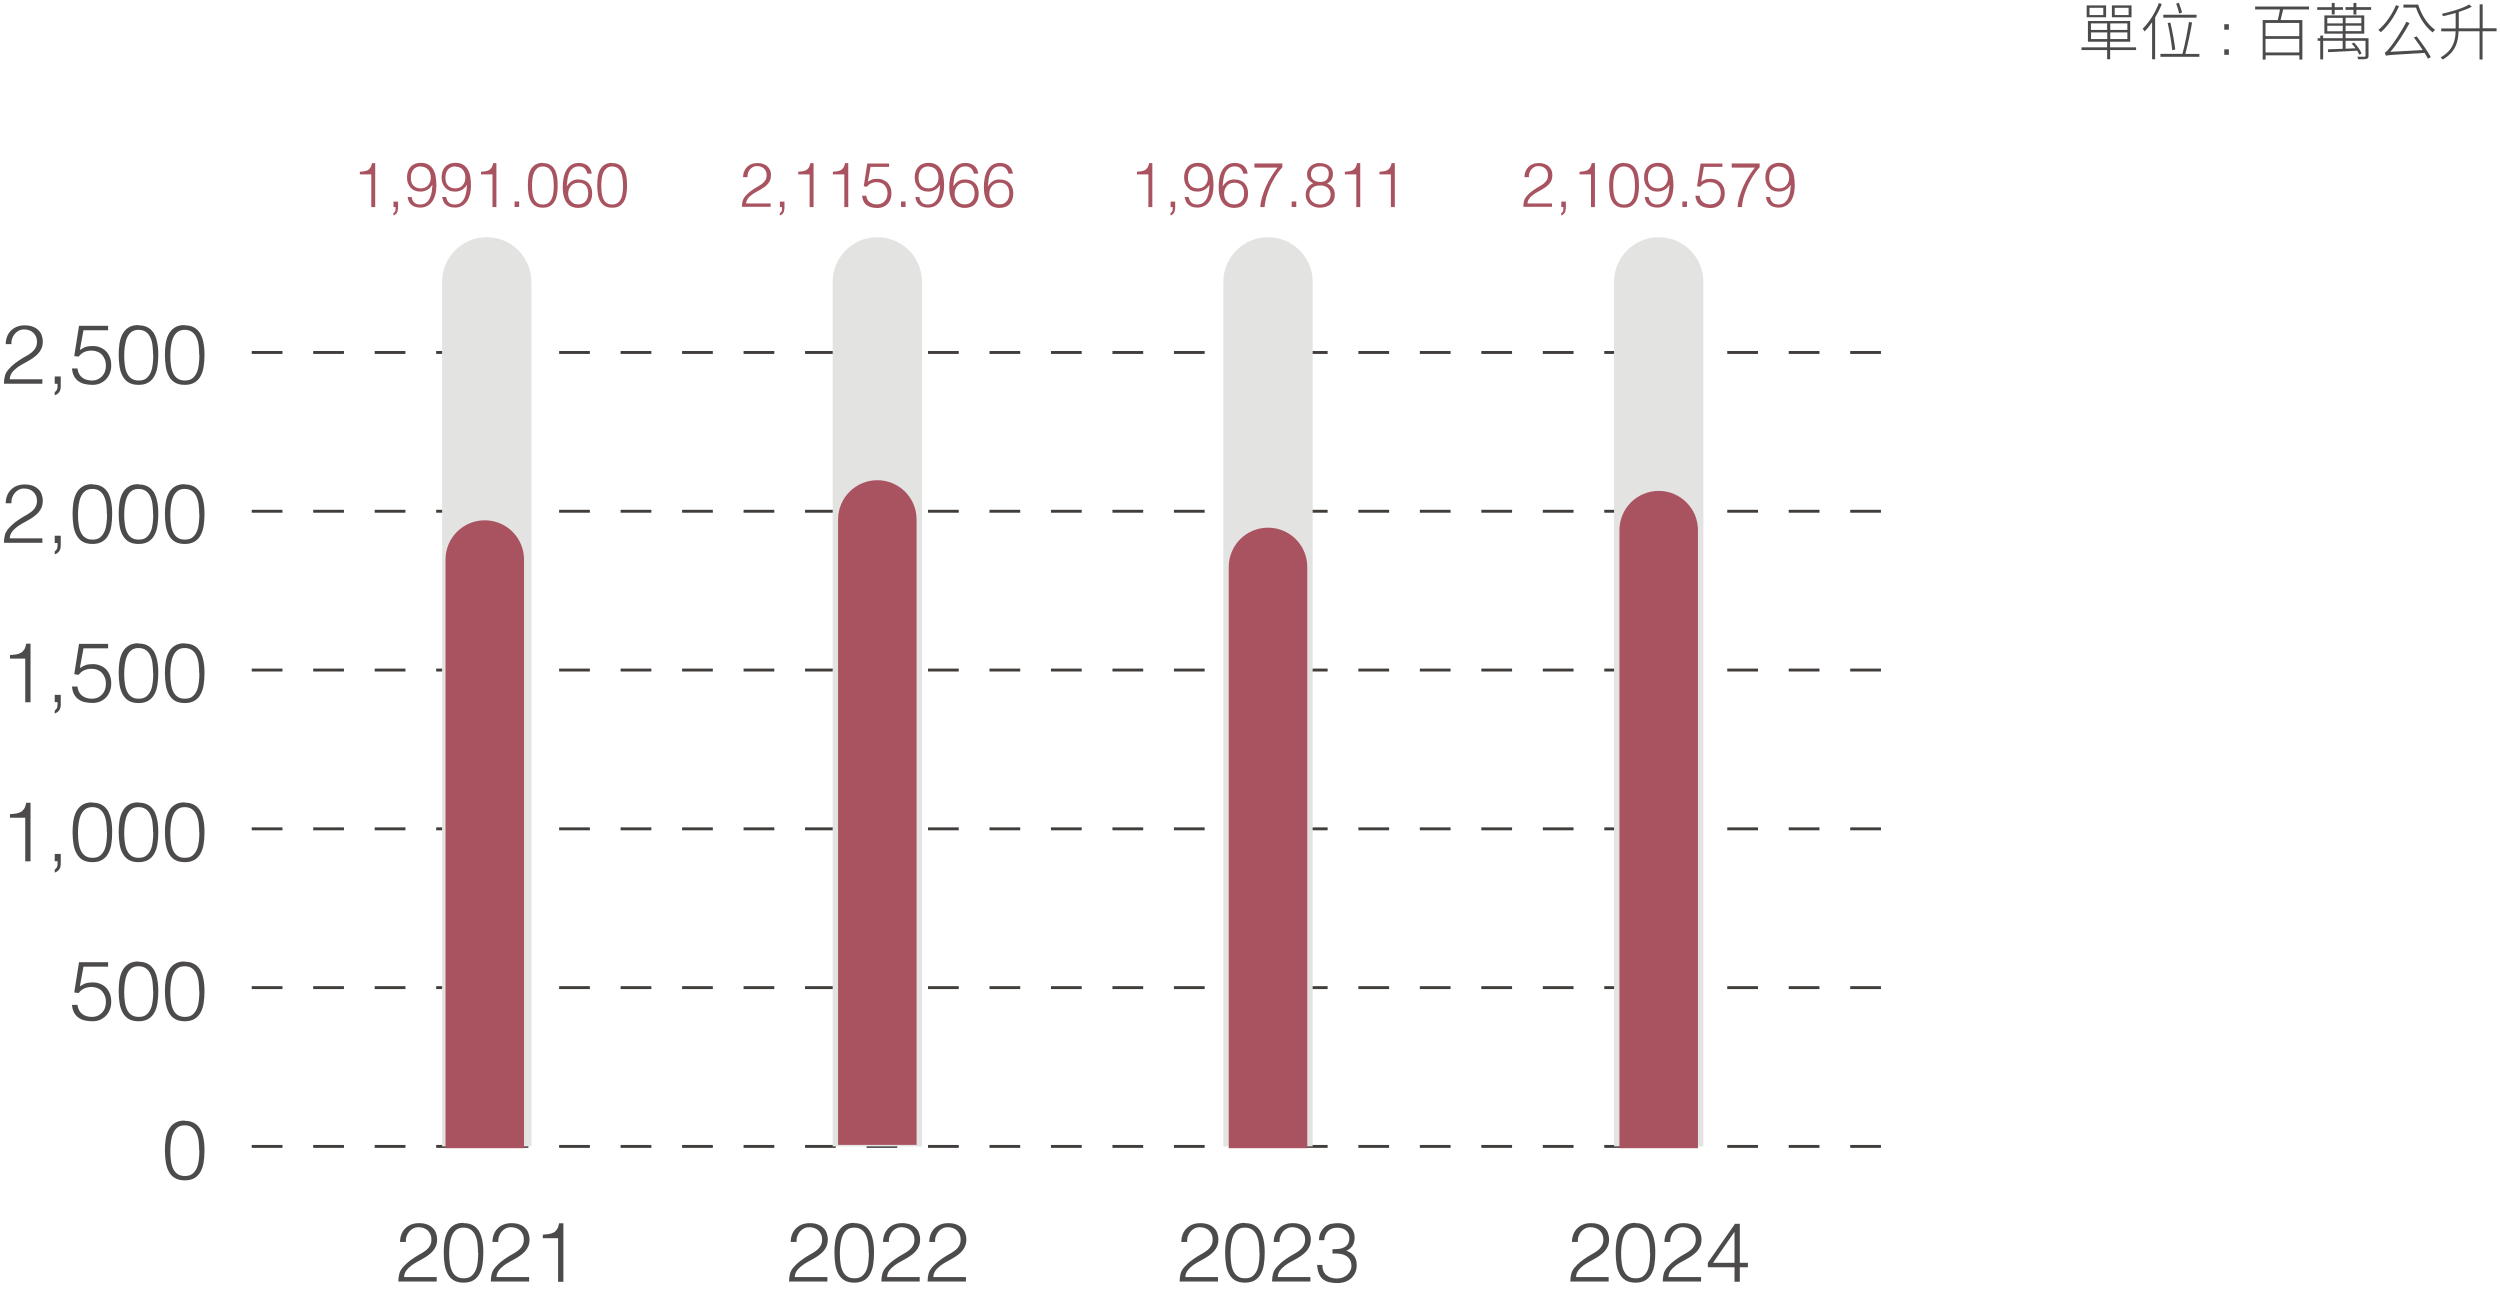 <?xml version="1.0" encoding="UTF-8"?>
<svg id="_圖層_1" data-name="圖層_1" xmlns="http://www.w3.org/2000/svg" version="1.1" viewBox="0 0 240.73 126.26">
  <!-- Generator: Adobe Illustrator 29.5.0, SVG Export Plug-In . SVG Version: 2.1.0 Build 137)  -->
  <defs>
    <style>
      .st0 {
        fill: #e3e3e2;
      }

      .st1 {
        fill: #a95361;
      }

      .st2 {
        fill: none;
        stroke: #403d3b;
        stroke-dasharray: 2.96 2.96;
        stroke-width: .28px;
      }

      .st3 {
        fill: #4c4a4a;
      }
    </style>
  </defs>
  <g>
    <path class="st1" d="M35.74,16.79h-1.09v-.25c.16-.01.3-.03.43-.05.13-.02.24-.06.34-.11.1-.06.18-.14.25-.24.07-.11.11-.25.15-.43h.31v4.23h-.38v-3.14Z"/>
    <path class="st1" d="M38.31,20.11c0,.18-.04.32-.12.42-.08.11-.19.18-.31.22v-.22s.09-.08.14-.13c.04-.05.07-.14.07-.26v-.2h-.2v-.53h.44v.71Z"/>
    <path class="st1" d="M39.64,19c.04.23.13.4.27.52.13.12.32.17.55.17.25,0,.45-.06.6-.19.15-.12.27-.28.35-.47s.14-.39.17-.61c.03-.22.05-.42.06-.62h-.01c-.13.21-.29.37-.48.48s-.41.17-.66.17c-.2,0-.38-.03-.54-.1-.16-.06-.3-.16-.41-.28-.11-.12-.2-.27-.26-.43s-.09-.35-.09-.56.03-.38.08-.55c.06-.17.14-.32.25-.45.11-.12.25-.22.42-.29s.37-.11.6-.11c.28,0,.52.06.71.17s.34.26.46.46c.11.19.2.42.24.68s.07.54.07.83c0,.36-.04.67-.11.94-.08.27-.18.5-.32.68-.14.18-.3.32-.49.41s-.39.14-.62.14c-.16,0-.32-.02-.46-.06s-.27-.1-.38-.19-.2-.19-.26-.32c-.07-.13-.11-.28-.13-.45h.39ZM40.54,16.02c-.32,0-.57.11-.73.3-.16.19-.25.46-.25.79s.08.58.25.76c.17.18.41.27.72.27.15,0,.28-.03.4-.08.12-.05.22-.13.3-.23.08-.1.14-.21.19-.33.04-.13.06-.26.06-.4,0-.31-.08-.57-.25-.76s-.4-.29-.7-.3Z"/>
    <path class="st1" d="M42.97,19c.04.23.13.4.27.52.13.12.32.17.55.17.25,0,.45-.06.6-.19.15-.12.27-.28.35-.47s.14-.39.17-.61c.03-.22.05-.42.06-.62h-.01c-.13.21-.29.37-.48.48s-.41.17-.66.17c-.2,0-.38-.03-.54-.1-.16-.06-.3-.16-.41-.28-.11-.12-.2-.27-.26-.43s-.09-.35-.09-.56.03-.38.08-.55c.06-.17.14-.32.25-.45.11-.12.25-.22.42-.29s.37-.11.6-.11c.28,0,.52.06.71.17s.34.26.46.46c.11.19.2.42.24.68s.07.54.07.83c0,.36-.04.67-.11.94-.08.27-.18.5-.32.68-.14.18-.3.32-.49.41s-.39.14-.62.14c-.16,0-.32-.02-.46-.06s-.27-.1-.38-.19-.2-.19-.26-.32c-.07-.13-.11-.28-.13-.45h.39ZM43.87,16.02c-.32,0-.57.11-.73.3-.16.19-.25.46-.25.79s.08.58.25.76c.17.18.41.27.72.27.15,0,.28-.03.4-.08.12-.05.22-.13.3-.23.08-.1.14-.21.19-.33.04-.13.06-.26.06-.4,0-.31-.08-.57-.25-.76s-.4-.29-.7-.3Z"/>
    <path class="st1" d="M47.41,16.79h-1.09v-.25c.16-.01.3-.03.43-.05.13-.02.24-.06.34-.11.1-.06.18-.14.25-.24.07-.11.11-.25.15-.43h.31v4.23h-.38v-3.14Z"/>
    <path class="st1" d="M49.55,19.93v-.53h.44v.53h-.44Z"/>
    <path class="st1" d="M52.27,15.7c.21,0,.39.03.54.09.15.06.28.15.39.25.11.11.19.23.26.38.07.14.12.3.15.46.04.16.06.33.07.5.01.17.02.34.02.5,0,.28-.02.55-.06.8s-.11.48-.22.68-.25.35-.44.47c-.18.12-.42.17-.71.17s-.53-.06-.72-.17c-.19-.12-.33-.27-.44-.47-.11-.2-.18-.43-.22-.69s-.06-.54-.06-.83c0-.27.02-.53.05-.79s.1-.48.21-.69c.1-.2.25-.37.44-.49.19-.12.43-.19.74-.19ZM53.32,17.85c0-.23-.01-.45-.04-.67-.03-.22-.08-.41-.15-.58-.08-.17-.18-.31-.32-.41-.14-.1-.32-.16-.54-.16-.21,0-.38.05-.52.16-.13.11-.24.25-.32.42-.08.18-.13.38-.16.6-.03.22-.04.45-.04.68,0,.27.02.52.05.74.03.22.09.41.17.57s.19.28.32.36c.13.09.3.13.51.13.23,0,.41-.06.55-.17.14-.11.24-.26.32-.43.07-.18.12-.38.14-.59.02-.22.04-.44.04-.65Z"/>
    <path class="st1" d="M56.56,16.74c-.04-.21-.13-.39-.26-.52-.13-.13-.31-.2-.54-.2-.26,0-.46.06-.61.19-.15.12-.27.28-.35.47-.08.19-.13.4-.16.62-.03.22-.05.44-.07.64.06-.08.12-.16.19-.24s.14-.15.23-.21.18-.11.29-.15c.11-.04.25-.06.4-.06.43,0,.76.12.99.36s.35.57.35,1-.12.76-.35,1.01-.57.37-1,.37c-.21,0-.41-.04-.59-.11-.18-.07-.34-.19-.47-.35-.13-.16-.24-.37-.31-.63-.08-.26-.11-.57-.11-.95,0-.25.02-.51.07-.78.04-.27.12-.52.24-.74.11-.22.27-.41.47-.55.2-.14.45-.22.77-.22.34,0,.62.09.84.26s.36.43.4.77h-.4ZM55.67,17.6c-.15,0-.28.03-.4.08-.12.06-.22.13-.3.23-.08.1-.15.21-.19.33-.04.13-.07.26-.07.4,0,.12.02.24.05.36.03.12.09.23.17.33.08.1.18.18.3.25s.27.1.44.1.33-.03.45-.09c.12-.06.22-.14.3-.25.08-.1.13-.21.17-.34.03-.12.05-.25.05-.38,0-.33-.08-.58-.24-.76-.16-.18-.4-.27-.73-.27Z"/>
    <path class="st1" d="M58.95,15.7c.21,0,.39.03.54.09.15.06.28.15.39.25.11.11.19.23.26.38.07.14.12.3.15.46.04.16.06.33.07.5.01.17.02.34.02.5,0,.28-.02.55-.06.8s-.11.48-.22.68-.25.35-.44.47c-.18.12-.42.17-.71.17s-.53-.06-.72-.17c-.19-.12-.33-.27-.44-.47-.11-.2-.18-.43-.22-.69s-.06-.54-.06-.83c0-.27.02-.53.05-.79s.1-.48.21-.69c.1-.2.25-.37.44-.49.19-.12.43-.19.74-.19ZM59.99,17.85c0-.23-.01-.45-.04-.67-.03-.22-.08-.41-.15-.58-.08-.17-.18-.31-.32-.41-.14-.1-.32-.16-.54-.16-.21,0-.38.05-.52.16-.13.11-.24.25-.32.42-.08.18-.13.38-.16.6-.03.22-.04.45-.04.68,0,.27.02.52.05.74.03.22.09.41.17.57s.19.28.32.36c.13.09.3.13.51.13.23,0,.41-.06.55-.17.14-.11.24-.26.32-.43.07-.18.12-.38.14-.59.02-.22.04-.44.04-.65Z"/>
  </g>
  <g>
    <path class="st1" d="M71.55,17.09c0-.21.03-.4.1-.57s.16-.31.28-.44c.12-.12.26-.22.44-.28.17-.07.36-.1.57-.1s.4.03.56.09c.16.06.3.14.41.25.11.1.19.23.25.37.06.14.08.29.08.46,0,.19-.03.35-.09.5s-.14.27-.25.38c-.1.11-.22.21-.35.3s-.26.17-.4.25c-.14.08-.27.15-.4.22s-.25.15-.35.23c-.07.05-.13.11-.2.16s-.12.12-.17.19c-.05.07-.09.14-.13.22-.03.08-.05.17-.05.27h2.36v.32h-2.77c0-.21.03-.39.07-.55s.13-.32.26-.48c.15-.17.3-.31.46-.43.16-.12.31-.23.46-.32s.3-.18.43-.26c.14-.08.26-.16.36-.26s.19-.2.25-.31c.06-.12.09-.26.09-.43,0-.13-.02-.26-.07-.37-.05-.11-.11-.2-.2-.28s-.18-.13-.29-.17c-.11-.04-.23-.06-.37-.06-.14,0-.27.03-.38.09-.11.06-.21.14-.29.23s-.15.21-.19.34c-.04.13-.06.26-.05.41h-.41Z"/>
    <path class="st1" d="M75.52,20.11c0,.18-.04.32-.12.42-.08.11-.19.18-.31.22v-.22s.09-.08.14-.13c.04-.05.07-.14.07-.26v-.2h-.2v-.53h.44v.71Z"/>
    <path class="st1" d="M77.95,16.79h-1.09v-.25c.16-.01.3-.03.43-.05.13-.02.24-.06.34-.11.1-.06.18-.14.25-.24.07-.11.11-.25.15-.43h.31v4.23h-.38v-3.14Z"/>
    <path class="st1" d="M81.29,16.79h-1.09v-.25c.16-.01.3-.03.43-.05.13-.02.24-.06.34-.11.1-.06.18-.14.25-.24.07-.11.11-.25.15-.43h.31v4.23h-.38v-3.14Z"/>
    <path class="st1" d="M83.41,18.83c.04.29.15.5.34.64s.42.21.7.21c.16,0,.3-.03.42-.08s.23-.13.32-.23c.09-.1.16-.21.2-.34.05-.13.07-.27.07-.42s-.02-.3-.07-.43c-.05-.13-.12-.25-.21-.34-.09-.1-.2-.17-.33-.22-.13-.05-.28-.08-.44-.08-.19,0-.36.04-.52.11s-.29.18-.4.33l-.32-.04.34-2.19h2.1v.32h-1.78l-.26,1.42c.08-.05.16-.1.23-.13.07-.04.14-.06.21-.09.07-.02.15-.04.23-.04s.17-.01.26-.01c.19,0,.37.03.53.1.16.06.31.16.43.28.12.12.21.27.28.44s.1.37.1.59-.04.42-.11.6c-.07.17-.17.32-.3.44-.12.12-.27.21-.43.27-.16.06-.33.09-.5.09-.2,0-.39-.02-.56-.06-.17-.04-.33-.11-.46-.2-.13-.09-.24-.21-.32-.37s-.13-.34-.15-.55h.38Z"/>
    <path class="st1" d="M86.76,19.93v-.53h.44v.53h-.44Z"/>
    <path class="st1" d="M88.53,19c.04.23.13.4.27.52.13.12.32.17.55.17.25,0,.45-.06.6-.19.15-.12.27-.28.35-.47s.14-.39.17-.61c.03-.22.05-.42.06-.62h-.01c-.13.21-.29.37-.48.48s-.41.17-.66.17c-.2,0-.38-.03-.54-.1-.16-.06-.3-.16-.41-.28-.11-.12-.2-.27-.26-.43s-.09-.35-.09-.56.03-.38.08-.55c.06-.17.14-.32.25-.45.11-.12.25-.22.42-.29s.37-.11.6-.11c.28,0,.52.06.71.17s.34.26.46.46c.11.19.2.42.24.68s.07.54.07.83c0,.36-.04.67-.11.94-.08.27-.18.5-.32.68-.14.18-.3.32-.49.41s-.39.14-.62.14c-.16,0-.32-.02-.46-.06s-.27-.1-.38-.19-.2-.19-.26-.32c-.07-.13-.11-.28-.13-.45h.39ZM89.43,16.02c-.32,0-.57.11-.73.3-.16.19-.25.46-.25.79s.08.58.25.76c.17.18.41.27.72.27.15,0,.28-.03.4-.08.12-.05.22-.13.3-.23.08-.1.14-.21.19-.33.04-.13.06-.26.06-.4,0-.31-.08-.57-.25-.76s-.4-.29-.7-.3Z"/>
    <path class="st1" d="M93.78,16.74c-.04-.21-.13-.39-.26-.52-.13-.13-.31-.2-.54-.2-.26,0-.46.06-.61.19-.15.12-.27.28-.35.47-.08.19-.13.4-.16.62-.03.22-.05.44-.07.64.06-.08.12-.16.19-.24s.14-.15.23-.21.18-.11.29-.15c.11-.04.25-.06.4-.06.43,0,.76.12.99.36s.35.57.35,1-.12.76-.35,1.01-.57.37-1,.37c-.21,0-.41-.04-.59-.11-.18-.07-.34-.19-.47-.35-.13-.16-.24-.37-.31-.63-.08-.26-.11-.57-.11-.95,0-.25.02-.51.07-.78.04-.27.12-.52.24-.74.11-.22.27-.41.47-.55.2-.14.45-.22.77-.22.34,0,.62.09.84.26s.36.43.4.77h-.4ZM92.88,17.6c-.15,0-.28.03-.4.08-.12.06-.22.13-.3.23-.08.1-.15.21-.19.33-.04.13-.07.26-.07.4,0,.12.02.24.05.36.03.12.09.23.17.33.08.1.18.18.3.25s.27.1.44.1.33-.03.45-.09c.12-.06.22-.14.3-.25.08-.1.13-.21.17-.34.03-.12.05-.25.05-.38,0-.33-.08-.58-.24-.76-.16-.18-.4-.27-.73-.27Z"/>
    <path class="st1" d="M97.11,16.74c-.04-.21-.13-.39-.26-.52-.13-.13-.31-.2-.54-.2-.26,0-.46.06-.61.19-.15.12-.27.28-.35.47-.08.19-.13.4-.16.62-.03.22-.05.44-.07.64.06-.08.12-.16.19-.24s.14-.15.23-.21.18-.11.29-.15c.11-.04.25-.06.4-.06.43,0,.76.12.99.36s.35.57.35,1-.12.76-.35,1.01-.57.37-1,.37c-.21,0-.41-.04-.59-.11-.18-.07-.34-.19-.47-.35-.13-.16-.24-.37-.31-.63-.08-.26-.11-.57-.11-.95,0-.25.02-.51.07-.78.04-.27.12-.52.24-.74.11-.22.27-.41.47-.55.2-.14.45-.22.77-.22.34,0,.62.09.84.26s.36.43.4.77h-.4ZM96.22,17.6c-.15,0-.28.03-.4.08-.12.06-.22.13-.3.23-.08.1-.15.21-.19.33-.04.13-.07.26-.07.4,0,.12.02.24.05.36.03.12.09.23.17.33.08.1.18.18.3.25s.27.1.44.1.33-.03.45-.09c.12-.06.22-.14.3-.25.08-.1.13-.21.17-.34.03-.12.05-.25.05-.38,0-.33-.08-.58-.24-.76-.16-.18-.4-.27-.73-.27Z"/>
  </g>
  <g>
    <path class="st1" d="M110.57,16.79h-1.09v-.25c.16-.01.3-.03.43-.05.13-.02.24-.06.34-.11.1-.06.18-.14.25-.24.07-.11.11-.25.15-.43h.31v4.23h-.38v-3.14Z"/>
    <path class="st1" d="M113.14,20.11c0,.18-.04.32-.12.42-.08.11-.19.18-.31.22v-.22s.09-.08.14-.13c.04-.05.07-.14.07-.26v-.2h-.2v-.53h.44v.71Z"/>
    <path class="st1" d="M114.47,19c.04.23.13.4.27.52.13.12.32.17.55.17.25,0,.45-.06.6-.19.15-.12.27-.28.35-.47s.14-.39.17-.61c.03-.22.05-.42.06-.62h-.01c-.13.21-.29.37-.48.48s-.41.17-.66.17c-.2,0-.38-.03-.54-.1-.16-.06-.3-.16-.41-.28-.11-.12-.2-.27-.26-.43s-.09-.35-.09-.56.03-.38.08-.55c.06-.17.14-.32.25-.45.11-.12.25-.22.42-.29s.37-.11.6-.11c.28,0,.52.06.71.17s.34.26.46.46c.11.19.2.42.24.68s.07.54.07.83c0,.36-.04.67-.11.94-.08.27-.18.5-.32.68-.14.18-.3.32-.49.41s-.39.14-.62.14c-.16,0-.32-.02-.46-.06s-.27-.1-.38-.19-.2-.19-.26-.32c-.07-.13-.11-.28-.13-.45h.39ZM115.37,16.02c-.32,0-.57.11-.73.3-.16.19-.25.46-.25.79s.08.58.25.76c.17.18.41.27.72.27.15,0,.28-.03.4-.08.12-.05.22-.13.3-.23.08-.1.14-.21.19-.33.04-.13.06-.26.06-.4,0-.31-.08-.57-.25-.76s-.4-.29-.7-.3Z"/>
    <path class="st1" d="M119.72,16.74c-.04-.21-.13-.39-.26-.52-.13-.13-.31-.2-.54-.2-.26,0-.46.06-.61.19-.15.12-.27.28-.35.47-.08.19-.13.4-.16.62-.03.22-.05.44-.07.64.06-.08.12-.16.19-.24s.14-.15.23-.21.18-.11.29-.15c.11-.04.25-.06.4-.06.43,0,.76.12.99.36s.35.57.35,1-.12.76-.35,1.01-.57.37-1,.37c-.21,0-.41-.04-.59-.11-.18-.07-.34-.19-.47-.35-.13-.16-.24-.37-.31-.63-.08-.26-.11-.57-.11-.95,0-.25.02-.51.07-.78.04-.27.12-.52.24-.74.11-.22.27-.41.47-.55.2-.14.45-.22.77-.22.34,0,.62.09.84.26s.36.43.4.77h-.4ZM118.83,17.6c-.15,0-.28.03-.4.08-.12.06-.22.13-.3.23-.08.1-.15.21-.19.33-.04.13-.07.26-.07.4,0,.12.02.24.05.36.03.12.09.23.17.33.08.1.18.18.3.25s.27.1.44.1.33-.03.45-.09c.12-.06.22-.14.3-.25.08-.1.13-.21.17-.34.03-.12.05-.25.05-.38,0-.33-.08-.58-.24-.76-.16-.18-.4-.27-.73-.27Z"/>
    <path class="st1" d="M120.79,15.74h2.69v.36c-.3.34-.56.7-.77,1.06s-.39.71-.52,1.06-.24.66-.3.96c-.07.29-.1.55-.12.76h-.42c.02-.3.08-.63.18-.97.1-.34.23-.68.38-1.02.15-.34.32-.66.52-.97.19-.31.39-.6.59-.84h-2.23v-.38Z"/>
    <path class="st1" d="M124.38,19.93v-.53h.44v.53h-.44Z"/>
    <path class="st1" d="M126.44,17.65c-.1-.06-.19-.12-.27-.18-.07-.06-.13-.12-.18-.19-.05-.07-.08-.14-.1-.23s-.03-.19-.03-.32c0-.14.03-.28.1-.41.06-.13.15-.24.26-.33s.23-.17.38-.22c.15-.05.3-.08.47-.07.16,0,.32.02.47.06.15.04.29.1.41.19s.22.19.29.32c.07.13.11.29.11.46,0,.22-.04.41-.13.56-.09.16-.24.29-.44.38.23.08.42.22.55.4.13.18.2.4.2.65,0,.21-.03.39-.1.55-.07.16-.17.29-.3.4s-.29.19-.47.25c-.18.05-.39.08-.61.08-.15,0-.31-.03-.46-.08-.16-.05-.3-.13-.43-.23s-.23-.23-.31-.39-.12-.34-.12-.54c0-.25.06-.48.19-.68.13-.2.31-.34.55-.44ZM127.11,17.86c-.15,0-.28.02-.41.05-.12.04-.23.09-.32.16-.09.07-.16.17-.22.28-.05.12-.08.25-.08.41,0,.13.02.25.08.37.05.11.12.21.21.29.09.08.2.15.33.2.13.05.27.07.44.07.14,0,.27-.02.39-.07.12-.05.23-.11.31-.2.09-.08.16-.18.21-.3.05-.12.08-.24.08-.38s-.03-.28-.08-.39c-.05-.11-.12-.2-.22-.28-.09-.07-.2-.13-.32-.16-.12-.04-.26-.05-.4-.05ZM127.09,16.02c-.12,0-.23.02-.34.05-.1.03-.19.08-.27.14-.08.06-.14.14-.18.24-.04.1-.07.21-.07.33,0,.13.02.24.08.34.05.09.12.17.2.23s.18.11.29.13c.11.03.22.04.34.04s.22-.02.32-.04.19-.08.26-.15c.07-.07.13-.15.17-.26.04-.11.06-.23.06-.38,0-.22-.07-.38-.21-.5-.14-.12-.36-.18-.65-.18Z"/>
    <path class="st1" d="M130.59,16.79h-1.09v-.25c.16-.01.3-.03.43-.05.13-.02.24-.06.34-.11.1-.06.18-.14.25-.24.07-.11.11-.25.15-.43h.31v4.23h-.38v-3.14Z"/>
    <path class="st1" d="M133.92,16.79h-1.09v-.25c.16-.01.3-.03.43-.05.13-.02.24-.06.34-.11.1-.06.18-.14.25-.24.07-.11.11-.25.15-.43h.31v4.23h-.38v-3.14Z"/>
  </g>
  <g>
    <path class="st1" d="M146.79,17.09c0-.21.03-.4.1-.57s.16-.31.28-.44c.12-.12.26-.22.44-.28.17-.07.36-.1.57-.1s.4.03.56.09c.16.06.3.14.41.25.11.1.19.23.25.37.06.14.08.29.08.46,0,.19-.03.35-.09.5s-.14.27-.25.38c-.1.11-.22.21-.35.3s-.26.17-.4.25c-.14.08-.27.15-.4.22s-.25.15-.35.23c-.07.05-.13.11-.2.16s-.12.12-.17.19c-.05.07-.09.14-.13.22-.03.08-.05.17-.05.27h2.36v.32h-2.77c0-.21.03-.39.07-.55s.13-.32.26-.48c.15-.17.3-.31.46-.43.16-.12.31-.23.46-.32s.3-.18.43-.26c.14-.08.26-.16.36-.26s.19-.2.25-.31c.06-.12.09-.26.09-.43,0-.13-.02-.26-.07-.37-.05-.11-.11-.2-.2-.28s-.18-.13-.29-.17c-.11-.04-.23-.06-.37-.06-.14,0-.27.03-.38.09-.11.06-.21.14-.29.23s-.15.21-.19.34c-.04.13-.06.26-.05.41h-.41Z"/>
    <path class="st1" d="M150.76,20.11c0,.18-.04.32-.12.42-.08.11-.19.18-.31.22v-.22s.09-.08.14-.13c.04-.05.07-.14.07-.26v-.2h-.2v-.53h.44v.71Z"/>
    <path class="st1" d="M153.19,16.79h-1.09v-.25c.16-.01.3-.03.43-.05.13-.02.24-.06.34-.11.1-.06.18-.14.25-.24.07-.11.11-.25.15-.43h.31v4.23h-.38v-3.14Z"/>
    <path class="st1" d="M156.39,15.7c.21,0,.39.03.54.09.15.06.28.15.39.25.11.11.19.23.26.38.07.14.12.3.15.46.04.16.06.33.07.5.01.17.02.34.02.5,0,.28-.02.55-.06.8s-.11.48-.22.68-.25.35-.44.47c-.18.12-.42.17-.71.17s-.53-.06-.72-.17c-.19-.12-.33-.27-.44-.47-.11-.2-.18-.43-.22-.69s-.06-.54-.06-.83c0-.27.02-.53.05-.79s.1-.48.21-.69c.1-.2.25-.37.44-.49.19-.12.43-.19.74-.19ZM157.43,17.85c0-.23-.01-.45-.04-.67-.03-.22-.08-.41-.15-.58-.08-.17-.18-.31-.32-.41-.14-.1-.32-.16-.54-.16-.21,0-.38.05-.52.16-.13.11-.24.25-.32.42-.08.18-.13.38-.16.6-.03.22-.04.45-.04.68,0,.27.02.52.05.74.03.22.09.41.17.57s.19.28.32.36c.13.09.3.13.51.13.23,0,.41-.06.55-.17.14-.11.24-.26.32-.43.07-.18.12-.38.14-.59.02-.22.04-.44.04-.65Z"/>
    <path class="st1" d="M158.76,19c.04.23.13.4.27.52.13.12.32.17.55.17.25,0,.45-.06.6-.19.15-.12.27-.28.35-.47s.14-.39.17-.61c.03-.22.05-.42.06-.62h-.01c-.13.21-.29.37-.48.48s-.41.17-.66.17c-.2,0-.38-.03-.54-.1-.16-.06-.3-.16-.41-.28-.11-.12-.2-.27-.26-.43s-.09-.35-.09-.56.03-.38.08-.55c.06-.17.14-.32.25-.45.11-.12.25-.22.42-.29s.37-.11.6-.11c.28,0,.52.06.71.17s.34.26.46.46c.11.19.2.42.24.68s.07.54.07.83c0,.36-.04.67-.11.94-.08.27-.18.5-.32.68-.14.18-.3.32-.49.41s-.39.14-.62.14c-.16,0-.32-.02-.46-.06s-.27-.1-.38-.19-.2-.19-.26-.32c-.07-.13-.11-.28-.13-.45h.39ZM159.66,16.02c-.32,0-.57.11-.73.3-.16.19-.25.46-.25.79s.08.58.25.76c.17.18.41.27.72.27.15,0,.28-.03.4-.08.12-.05.22-.13.3-.23.08-.1.14-.21.19-.33.04-.13.06-.26.06-.4,0-.31-.08-.57-.25-.76s-.4-.29-.7-.3Z"/>
    <path class="st1" d="M162,19.93v-.53h.44v.53h-.44Z"/>
    <path class="st1" d="M163.65,18.83c.04.29.15.5.34.64s.42.21.7.21c.16,0,.3-.03.42-.08s.23-.13.32-.23c.09-.1.16-.21.2-.34.05-.13.07-.27.07-.42s-.02-.3-.07-.43c-.05-.13-.12-.25-.21-.34-.09-.1-.2-.17-.33-.22-.13-.05-.28-.08-.44-.08-.19,0-.36.04-.52.11s-.29.18-.4.33l-.32-.04.34-2.19h2.1v.32h-1.78l-.26,1.42c.08-.05.16-.1.23-.13.07-.04.14-.06.21-.09.07-.02.15-.04.23-.04s.17-.01.26-.01c.19,0,.37.03.53.1.16.06.31.16.43.28.12.12.21.27.28.44s.1.37.1.59-.04.42-.11.6c-.07.17-.17.32-.3.44-.12.12-.27.21-.43.27-.16.06-.33.09-.5.09-.2,0-.39-.02-.56-.06-.17-.04-.33-.11-.46-.2-.13-.09-.24-.21-.32-.37s-.13-.34-.15-.55h.38Z"/>
    <path class="st1" d="M166.75,15.74h2.69v.36c-.3.34-.56.7-.77,1.06s-.39.71-.52,1.06-.24.66-.3.96c-.07.29-.1.55-.12.76h-.42c.02-.3.08-.63.18-.97.1-.34.23-.68.38-1.02.15-.34.32-.66.52-.97.19-.31.39-.6.59-.84h-2.23v-.38Z"/>
    <path class="st1" d="M170.44,19c.04.23.13.4.27.52.13.12.32.17.55.17.25,0,.45-.06.6-.19.15-.12.27-.28.35-.47s.14-.39.17-.61c.03-.22.05-.42.06-.62h-.01c-.13.21-.29.37-.48.48s-.41.17-.66.17c-.2,0-.38-.03-.54-.1-.16-.06-.3-.16-.41-.28-.11-.12-.2-.27-.26-.43s-.09-.35-.09-.56.03-.38.08-.55c.06-.17.14-.32.25-.45.11-.12.25-.22.42-.29s.37-.11.6-.11c.28,0,.52.06.71.17s.34.26.46.46c.11.19.2.42.24.68s.07.54.07.83c0,.36-.04.67-.11.94-.08.27-.18.5-.32.68-.14.18-.3.32-.49.41s-.39.14-.62.14c-.16,0-.32-.02-.46-.06s-.27-.1-.38-.19-.2-.19-.26-.32c-.07-.13-.11-.28-.13-.45h.39ZM171.34,16.02c-.32,0-.57.11-.73.3-.16.19-.25.46-.25.79s.08.58.25.76c.17.18.41.27.72.27.15,0,.28-.03.4-.08.12-.05.22-.13.3-.23.08-.1.14-.21.19-.33.04-.13.06-.26.06-.4,0-.31-.08-.57-.25-.76s-.4-.29-.7-.3Z"/>
  </g>
  <g>
    <path class="st3" d="M205.7,4.82h-2.51v.89h-.29v-.89h-2.47v-.26h2.47v-.54h-1.85v-2h4.07v2h-1.94v.54h2.51v.26ZM202.8,1.66h-1.87V.52h1.87v1.14ZM202.53.75h-1.33v.7h1.33v-.7ZM201.34,2.88h1.56v-.63h-1.56v.63ZM202.91,3.76v-.64h-1.56v.64h1.56ZM204.85,2.25h-1.65v.63h1.65v-.63ZM204.85,3.12h-1.65v.64h1.65v-.64ZM205.25,1.66h-1.89V.52h1.89v1.14ZM204.97.75h-1.34v.7h1.34v-.7Z"/>
    <path class="st3" d="M208.16.39c-.17.45-.4.89-.64,1.3v4.02h-.29v-3.57c-.23.34-.47.64-.73.89-.02-.06-.12-.2-.18-.26.62-.61,1.21-1.53,1.56-2.47l.28.08ZM211.78,5.19v.28h-3.75v-.28h2.12c.23-.82.49-2.17.63-3.08l.3.06c-.16.94-.43,2.2-.65,3.02h1.36ZM211.51,1.7h-3.2v-.28h3.2v.28ZM209.17,4.84c-.06-.63-.24-1.76-.44-2.62l.26-.05c.21.86.4,1.97.47,2.59l-.29.08ZM209.84,1.3c-.05-.25-.18-.65-.29-.95l.26-.08c.11.31.25.7.3.95l-.28.08Z"/>
  </g>
  <path class="st3" d="M214.18,2.86v-.53h.44v.53h-.44ZM214.18,5.28v-.53h.44v.53h-.44Z"/>
  <g>
    <path class="st3" d="M219.85.91c-.08.34-.17.72-.25,1.02h2.1v3.81h-.29v-.41h-3.25v.41h-.28V1.93h1.45c.08-.29.16-.69.21-1.02h-2.39v-.28h5.19v.28h-2.48ZM221.4,2.21h-3.25v1.27h3.25v-1.27ZM221.4,5.05v-1.31h-3.25v1.31h3.25Z"/>
    <path class="st3" d="M224.53.95h-1.4v-.26h1.4v-.41h.28v.41h.8v.26h-.8v.44h-.28v-.44ZM228.07,5.37c0,.17-.04.25-.17.29-.14.05-.38.05-.82.05-.01-.08-.05-.17-.1-.25.35,0,.61,0,.69,0,.08,0,.11-.02.11-.1v-1.43h-1.92v.76l.96-.04c-.11-.15-.24-.32-.37-.45l.22-.1c.31.31.62.75.73,1.06l-.23.1c-.04-.11-.11-.24-.19-.38-1.03.05-2.09.11-2.8.14l-.02-.27c.37-.01.88-.03,1.42-.05v-.77h-1.88v1.79h-.28v-1.79h-.25v-.25h.25v-.25h.28v.25h1.88v-.44h-1.76v-1.76h3.84v1.76h-1.8v.44h2.21v1.69ZM224.1,2.25h1.49v-.53h-1.49v.53ZM225.59,3.01v-.53h-1.49v.53h1.49ZM228.32.69v.26h-1.42v.45h-.28v-.45h-.77v-.26h.77v-.41h.28v.41h1.42ZM227.38,1.71h-1.52v.53h1.52v-.53ZM227.38,2.47h-1.52v.53h1.52v-.53Z"/>
    <path class="st3" d="M231.01.58c-.42.99-1.06,1.91-1.75,2.52-.05-.05-.17-.17-.25-.21.7-.57,1.31-1.46,1.7-2.39l.3.09ZM232.71,3.51c.49.63,1.08,1.47,1.36,1.99l-.28.15c-.08-.16-.2-.35-.32-.56-3.26.2-3.54.21-3.73.28-.01-.07-.07-.22-.11-.31.13-.02.32-.25.55-.54.23-.28,1.01-1.38,1.54-2.43l.3.14c-.56,1-1.2,2.02-1.85,2.76l3.12-.17c-.26-.41-.58-.84-.85-1.21l.26-.11ZM232.85.44c.31,1.02.94,1.96,1.63,2.43-.07.06-.17.16-.23.25-.67-.49-1.28-1.4-1.61-2.39h-1.21v-.29h1.43Z"/>
    <path class="st3" d="M240.39,3.01h-1.34v2.72h-.29v-2.72h-2.02c-.03,1.02-.28,2-1.53,2.73-.04-.07-.14-.17-.2-.21,1.19-.68,1.42-1.58,1.45-2.51h-1.39v-.28h1.39v-1.49c-.41.12-.82.22-1.22.31-.02-.07-.07-.16-.1-.23.95-.22,2.05-.54,2.62-.9l.25.22c-.34.18-.78.35-1.25.5v1.58h2.01V.42h.29v2.3h1.34v.28Z"/>
  </g>
  <g>
    <line class="st2" x1="24.24" y1="110.39" x2="181.25" y2="110.39"/>
    <line class="st2" x1="24.24" y1="95.1" x2="181.25" y2="95.1"/>
    <line class="st2" x1="24.24" y1="79.81" x2="181.25" y2="79.81"/>
    <line class="st2" x1="24.24" y1="64.52" x2="181.25" y2="64.52"/>
    <line class="st2" x1="24.24" y1="49.23" x2="181.25" y2="49.23"/>
    <line class="st2" x1="24.24" y1="33.94" x2="181.25" y2="33.94"/>
  </g>
  <path class="st0" d="M51.17,27.14v83.25h-8.6V27.14c0-2.37,1.93-4.3,4.3-4.3s4.3,1.92,4.3,4.3"/>
  <path class="st0" d="M88.78,27.14v83.25h-8.6V27.14c0-2.37,1.93-4.3,4.3-4.3s4.3,1.92,4.3,4.3"/>
  <path class="st0" d="M126.4,27.14v83.25h-8.6V27.14c0-2.37,1.93-4.3,4.3-4.3s4.3,1.92,4.3,4.3"/>
  <path class="st0" d="M164.02,27.14v83.25h-8.6V27.14c0-2.37,1.93-4.3,4.3-4.3s4.3,1.92,4.3,4.3"/>
  <path class="st1" d="M80.7,110.24v-60.22c0-2.09,1.69-3.78,3.78-3.78s3.78,1.69,3.78,3.78v60.22h-7.56Z"/>
  <path class="st1" d="M42.9,110.56v-56.68c0-2.09,1.69-3.78,3.78-3.78s3.78,1.69,3.78,3.78v56.68h-7.56Z"/>
  <path class="st1" d="M118.32,110.56v-55.97c0-2.09,1.69-3.78,3.78-3.78s3.78,1.69,3.78,3.78v55.97h-7.56Z"/>
  <path class="st1" d="M155.94,110.56v-59.51c0-2.09,1.69-3.78,3.78-3.78s3.78,1.69,3.78,3.78v59.51h-7.56Z"/>
  <g>
    <path class="st3" d="M38.52,119.63c0-.28.04-.53.13-.76.08-.23.21-.42.37-.58.16-.16.35-.29.58-.38s.48-.13.76-.13.53.04.75.12c.22.08.4.19.54.33.15.14.26.3.33.5s.11.39.11.61c0,.25-.04.47-.12.66-.08.19-.19.36-.33.51-.14.15-.29.28-.46.4s-.35.23-.53.33-.36.21-.54.3c-.18.1-.33.2-.47.3-.09.07-.18.14-.26.22-.09.08-.16.16-.23.25-.07.09-.13.19-.17.3-.04.11-.07.23-.07.36h3.14v.43h-3.69c0-.27.03-.52.09-.74.05-.22.17-.43.35-.64.2-.22.4-.42.61-.58.21-.16.42-.3.62-.43.2-.12.39-.24.58-.34.18-.11.34-.22.48-.34.14-.12.25-.26.33-.42.08-.15.12-.34.12-.57,0-.18-.03-.34-.1-.49s-.15-.27-.26-.37c-.11-.1-.24-.18-.39-.23-.15-.05-.31-.08-.49-.08-.19,0-.36.04-.51.12-.15.08-.28.18-.39.31-.11.13-.19.28-.25.45-.06.17-.08.35-.07.54h-.54Z"/>
    <path class="st3" d="M44.64,117.78c.28,0,.52.04.72.12s.38.2.52.34.26.31.34.5c.09.19.16.4.2.61.05.21.08.44.1.67.02.23.02.45.02.67,0,.37-.03.73-.08,1.07-.05.34-.15.64-.29.9-.14.26-.33.47-.58.62-.25.15-.56.23-.95.23s-.71-.08-.96-.23-.44-.37-.58-.63c-.14-.26-.24-.57-.29-.92s-.08-.72-.08-1.11c0-.36.02-.71.07-1.05.05-.34.14-.65.28-.92.14-.27.33-.49.58-.65.25-.17.58-.25.98-.25ZM46.03,120.64c0-.3-.02-.6-.05-.89s-.1-.55-.2-.78c-.1-.23-.24-.41-.43-.55s-.43-.21-.72-.21c-.28,0-.51.07-.69.21-.18.14-.32.33-.42.56-.1.23-.17.5-.21.8-.04.3-.06.6-.06.91,0,.36.02.69.07.99.04.3.12.55.23.76.11.21.25.37.43.48.18.12.4.17.68.17.3,0,.55-.07.73-.22.18-.15.32-.34.42-.58s.16-.5.19-.79c.03-.29.05-.58.05-.86Z"/>
    <path class="st3" d="M47.42,119.63c0-.28.04-.53.13-.76.08-.23.21-.42.37-.58.16-.16.35-.29.58-.38s.48-.13.76-.13.53.04.75.12c.22.08.4.19.54.33.15.14.26.3.33.5s.11.39.11.61c0,.25-.04.47-.12.66-.08.19-.19.36-.33.51-.14.15-.29.28-.46.4s-.35.23-.53.33-.36.21-.54.3c-.18.1-.33.2-.47.3-.09.07-.18.14-.26.22-.09.08-.16.16-.23.25-.07.09-.13.19-.17.3-.04.11-.07.23-.07.36h3.14v.43h-3.69c0-.27.03-.52.09-.74.05-.22.17-.43.35-.64.2-.22.4-.42.61-.58.21-.16.42-.3.62-.43.2-.12.39-.24.58-.34.18-.11.34-.22.48-.34.14-.12.25-.26.33-.42.08-.15.12-.34.12-.57,0-.18-.03-.34-.1-.49s-.15-.27-.26-.37c-.11-.1-.24-.18-.39-.23-.15-.05-.31-.08-.49-.08-.19,0-.36.04-.51.12-.15.08-.28.18-.39.31-.11.13-.19.28-.25.45-.06.17-.08.35-.07.54h-.54Z"/>
    <path class="st3" d="M53.73,119.23h-1.46v-.34c.21-.02.41-.04.58-.06.17-.03.33-.08.46-.15.13-.07.24-.18.33-.32.09-.14.15-.33.2-.57h.41v5.64h-.51v-4.19Z"/>
  </g>
  <g>
    <path class="st3" d="M17.79,107.93c.28,0,.52.04.72.12.2.08.38.2.52.34.14.14.26.31.34.5.09.19.16.39.2.61.05.22.08.44.1.67s.02.45.02.67c0,.37-.03.73-.08,1.07s-.15.64-.29.9c-.14.26-.33.47-.58.62-.25.15-.56.23-.95.23s-.71-.08-.96-.23-.44-.36-.58-.63c-.14-.26-.24-.57-.29-.92s-.08-.72-.08-1.11c0-.36.02-.71.07-1.05.05-.34.14-.65.28-.92.14-.27.33-.49.58-.65.25-.17.58-.25.98-.25ZM19.18,110.79c0-.3-.02-.6-.05-.89s-.1-.55-.2-.78c-.1-.23-.24-.41-.43-.55s-.43-.21-.72-.21c-.28,0-.51.07-.69.21-.18.14-.32.33-.42.56-.1.23-.17.5-.21.8-.04.3-.06.6-.06.91,0,.36.02.69.07.99.04.3.12.55.23.76.11.21.25.37.43.48s.4.17.68.17c.3,0,.55-.07.73-.22.18-.15.32-.34.42-.58.1-.23.16-.5.19-.79.03-.29.05-.58.05-.87Z"/>
    <g>
      <path class="st3" d="M7.46,96.78c.05.38.21.67.46.86.25.19.56.28.93.28.21,0,.4-.04.56-.11.17-.08.31-.18.43-.31.12-.13.21-.28.27-.46.06-.17.09-.36.09-.56s-.03-.4-.1-.58c-.07-.18-.16-.33-.28-.46-.12-.13-.27-.23-.44-.29-.17-.07-.37-.11-.58-.11-.26,0-.49.05-.69.14-.2.09-.38.24-.54.44l-.42-.05.46-2.92h2.8v.43h-2.37l-.35,1.9c.11-.07.21-.13.31-.18.09-.05.19-.09.28-.12.1-.03.2-.05.3-.06.1,0,.22-.02.35-.02.26,0,.49.04.71.13s.41.21.57.37.28.36.37.59.13.49.13.78-.05.56-.15.79-.23.43-.4.59c-.17.16-.36.28-.57.37-.22.08-.44.12-.67.12-.27,0-.52-.03-.75-.08s-.44-.14-.61-.27c-.18-.12-.32-.29-.43-.49s-.17-.45-.2-.74h.51Z"/>
      <path class="st3" d="M13.34,92.61c.28,0,.52.04.72.12.2.08.38.2.52.34.14.14.26.31.34.5.09.19.16.39.2.61.05.22.08.44.1.67s.02.45.02.67c0,.37-.03.73-.08,1.07s-.15.64-.29.9c-.14.26-.33.47-.58.62-.25.15-.56.23-.95.23s-.71-.08-.96-.23-.44-.36-.58-.63c-.14-.26-.24-.57-.29-.92s-.08-.72-.08-1.11c0-.36.02-.71.07-1.05.05-.34.14-.65.28-.92.14-.27.33-.49.58-.65.25-.17.58-.25.98-.25ZM14.74,95.47c0-.3-.02-.6-.05-.89s-.1-.55-.2-.78c-.1-.23-.24-.41-.43-.55s-.43-.21-.72-.21c-.28,0-.51.07-.69.21-.18.14-.32.33-.42.56-.1.23-.17.5-.21.8-.04.3-.06.6-.06.91,0,.36.02.69.07.99.04.3.12.55.23.76.11.21.25.37.43.48s.4.17.68.17c.3,0,.55-.07.73-.22.18-.15.32-.34.42-.58.1-.23.16-.5.19-.79.03-.29.05-.58.05-.87Z"/>
      <path class="st3" d="M17.79,92.61c.28,0,.52.04.72.12.2.08.38.2.52.34.14.14.26.31.34.5.09.19.16.39.2.61.05.22.08.44.1.67s.02.45.02.67c0,.37-.03.73-.08,1.07s-.15.64-.29.9c-.14.26-.33.47-.58.62-.25.15-.56.23-.95.23s-.71-.08-.96-.23-.44-.36-.58-.63c-.14-.26-.24-.57-.29-.92s-.08-.72-.08-1.11c0-.36.02-.71.07-1.05.05-.34.14-.65.28-.92.14-.27.33-.49.58-.65.25-.17.58-.25.98-.25ZM19.18,95.47c0-.3-.02-.6-.05-.89s-.1-.55-.2-.78c-.1-.23-.24-.41-.43-.55s-.43-.21-.72-.21c-.28,0-.51.07-.69.21-.18.14-.32.33-.42.56-.1.23-.17.5-.21.8-.04.3-.06.6-.06.91,0,.36.02.69.07.99.04.3.12.55.23.76.11.21.25.37.43.48s.4.17.68.17c.3,0,.55-.07.73-.22.18-.15.32-.34.42-.58.1-.23.16-.5.19-.79.03-.29.05-.58.05-.87Z"/>
    </g>
    <g>
      <path class="st3" d="M2.42,78.74H.96v-.34c.21-.02.41-.04.58-.06.17-.03.33-.08.46-.15.13-.07.24-.18.33-.32.09-.14.15-.33.2-.57h.41v5.64h-.51v-4.19Z"/>
      <path class="st3" d="M5.85,83.17c0,.23-.05.42-.16.56s-.25.24-.42.29v-.29c.06-.04.13-.1.18-.18.06-.08.09-.19.09-.35v-.27h-.27v-.7h.58v.94Z"/>
      <path class="st3" d="M8.9,77.29c.28,0,.52.04.72.12s.38.2.52.34.26.31.34.5c.09.19.16.4.2.61.05.21.08.44.1.67.02.23.02.45.02.67,0,.37-.03.73-.08,1.07-.05.34-.15.64-.29.9-.14.26-.33.47-.58.62-.25.15-.56.23-.95.23s-.71-.08-.96-.23-.44-.37-.58-.63c-.14-.26-.24-.57-.29-.92s-.08-.72-.08-1.11c0-.36.02-.71.07-1.05.05-.34.14-.65.28-.92.14-.27.33-.49.58-.65.25-.17.58-.25.98-.25ZM10.29,80.15c0-.3-.02-.6-.05-.89s-.1-.55-.2-.78c-.1-.23-.24-.41-.43-.55s-.43-.21-.72-.21c-.28,0-.51.07-.69.21-.18.14-.32.33-.42.56-.1.23-.17.5-.21.8-.04.3-.06.6-.06.91,0,.36.02.69.07.99.04.3.12.55.23.76.11.21.25.37.43.48.18.12.4.17.68.17.3,0,.55-.07.73-.22.18-.15.32-.34.42-.58s.16-.5.19-.79c.03-.29.05-.58.05-.86Z"/>
      <path class="st3" d="M13.34,77.29c.28,0,.52.04.72.12s.38.2.52.34.26.31.34.5c.09.19.16.4.2.61.05.21.08.44.1.67.02.23.02.45.02.67,0,.37-.03.73-.08,1.07-.05.34-.15.64-.29.9-.14.26-.33.47-.58.62-.25.15-.56.23-.95.23s-.71-.08-.96-.23-.44-.37-.58-.63c-.14-.26-.24-.57-.29-.92s-.08-.72-.08-1.11c0-.36.02-.71.07-1.05.05-.34.14-.65.28-.92.14-.27.33-.49.58-.65.25-.17.58-.25.98-.25ZM14.74,80.15c0-.3-.02-.6-.05-.89s-.1-.55-.2-.78c-.1-.23-.24-.41-.43-.55s-.43-.21-.72-.21c-.28,0-.51.07-.69.21-.18.14-.32.33-.42.56-.1.23-.17.5-.21.8-.04.3-.06.6-.06.91,0,.36.02.69.07.99.04.3.12.55.23.76.11.21.25.37.43.48.18.12.4.17.68.17.3,0,.55-.07.73-.22.18-.15.32-.34.42-.58s.16-.5.19-.79c.03-.29.05-.58.05-.86Z"/>
      <path class="st3" d="M17.79,77.29c.28,0,.52.04.72.12s.38.2.52.34.26.31.34.5c.09.19.16.4.2.61.05.21.08.44.1.67.02.23.02.45.02.67,0,.37-.03.73-.08,1.07-.05.34-.15.64-.29.9-.14.26-.33.47-.58.62-.25.15-.56.23-.95.23s-.71-.08-.96-.23-.44-.37-.58-.63c-.14-.26-.24-.57-.29-.92s-.08-.72-.08-1.11c0-.36.02-.71.07-1.05.05-.34.14-.65.28-.92.14-.27.33-.49.58-.65.25-.17.58-.25.98-.25ZM19.18,80.15c0-.3-.02-.6-.05-.89s-.1-.55-.2-.78c-.1-.23-.24-.41-.43-.55s-.43-.21-.72-.21c-.28,0-.51.07-.69.21-.18.14-.32.33-.42.56-.1.23-.17.5-.21.8-.04.3-.06.6-.06.91,0,.36.02.69.07.99.04.3.12.55.23.76.11.21.25.37.43.48.18.12.4.17.68.17.3,0,.55-.07.73-.22.18-.15.32-.34.42-.58s.16-.5.19-.79c.03-.29.05-.58.05-.86Z"/>
    </g>
    <g>
      <path class="st3" d="M2.42,63.42H.96v-.34c.21-.02.41-.04.58-.06.17-.03.33-.08.46-.15.13-.07.24-.18.33-.32.09-.14.15-.33.2-.57h.41v5.64h-.51v-4.19Z"/>
      <path class="st3" d="M5.85,67.85c0,.23-.05.42-.16.56s-.25.24-.42.29v-.29c.06-.04.13-.1.18-.18.06-.08.09-.19.09-.35v-.27h-.27v-.7h.58v.94Z"/>
      <path class="st3" d="M7.46,66.14c.05.38.21.67.46.86s.56.28.93.28c.21,0,.4-.04.56-.11s.31-.18.43-.31c.12-.13.21-.28.27-.46.06-.17.09-.36.09-.56s-.03-.4-.1-.58c-.07-.18-.16-.33-.28-.46-.12-.13-.27-.23-.44-.3-.17-.07-.37-.1-.58-.1-.26,0-.49.05-.69.14-.2.09-.38.24-.54.44l-.42-.06.46-2.92h2.8v.43h-2.37l-.35,1.9c.11-.07.21-.13.31-.18s.19-.09.28-.12c.1-.03.2-.05.3-.06s.22-.02.35-.02c.26,0,.49.04.71.13.22.09.41.21.57.37s.28.36.37.59.13.49.13.78-.05.56-.15.8c-.1.23-.23.43-.4.59-.17.16-.36.28-.57.36-.22.08-.44.12-.67.12-.27,0-.52-.03-.75-.08-.23-.05-.44-.14-.61-.27-.18-.12-.32-.29-.43-.49-.11-.2-.17-.45-.2-.74h.51Z"/>
      <path class="st3" d="M13.34,61.97c.28,0,.52.04.72.12s.38.2.52.34.26.31.34.5c.09.19.16.4.2.61.05.21.08.44.1.67.02.23.02.45.02.67,0,.37-.03.73-.08,1.07-.05.34-.15.64-.29.9-.14.26-.33.47-.58.62-.25.15-.56.23-.95.23s-.71-.08-.96-.23-.44-.37-.58-.63c-.14-.26-.24-.57-.29-.92s-.08-.72-.08-1.11c0-.36.02-.71.07-1.05.05-.34.14-.65.28-.92.14-.27.33-.49.58-.65.25-.17.58-.25.98-.25ZM14.74,64.83c0-.3-.02-.6-.05-.89s-.1-.55-.2-.78c-.1-.23-.24-.41-.43-.55s-.43-.21-.72-.21c-.28,0-.51.07-.69.21-.18.14-.32.33-.42.56-.1.23-.17.5-.21.8-.04.3-.06.6-.06.91,0,.36.02.69.07.99.04.3.12.55.23.76.11.21.25.37.43.48.18.12.4.17.68.17.3,0,.55-.07.73-.22.18-.15.32-.34.42-.58s.16-.5.19-.79c.03-.29.05-.58.05-.86Z"/>
      <path class="st3" d="M17.79,61.97c.28,0,.52.04.72.12s.38.2.52.34.26.31.34.5c.09.19.16.4.2.61.05.21.08.44.1.67.02.23.02.45.02.67,0,.37-.03.73-.08,1.07-.05.34-.15.64-.29.9-.14.26-.33.47-.58.62-.25.15-.56.23-.95.23s-.71-.08-.96-.23-.44-.37-.58-.63c-.14-.26-.24-.57-.29-.92s-.08-.72-.08-1.11c0-.36.02-.71.07-1.05.05-.34.14-.65.28-.92.14-.27.33-.49.58-.65.25-.17.58-.25.98-.25ZM19.18,64.83c0-.3-.02-.6-.05-.89s-.1-.55-.2-.78c-.1-.23-.24-.41-.43-.55s-.43-.21-.72-.21c-.28,0-.51.07-.69.21-.18.14-.32.33-.42.56-.1.23-.17.5-.21.8-.04.3-.06.6-.06.91,0,.36.02.69.07.99.04.3.12.55.23.76.11.21.25.37.43.48.18.12.4.17.68.17.3,0,.55-.07.73-.22.18-.15.32-.34.42-.58s.16-.5.19-.79c.03-.29.05-.58.05-.86Z"/>
    </g>
    <g>
      <path class="st3" d="M.55,48.5c0-.28.04-.53.13-.76.08-.23.21-.42.37-.58.16-.16.35-.29.58-.38s.48-.13.76-.13.53.04.75.12c.22.08.4.19.54.33.15.14.26.3.33.5s.11.39.11.61c0,.25-.04.47-.12.66-.08.19-.19.36-.33.51-.14.15-.29.28-.46.4s-.35.23-.53.33-.36.21-.54.3c-.18.1-.33.2-.47.3-.09.07-.18.14-.26.22-.09.08-.16.16-.23.25-.07.09-.13.19-.17.3-.04.11-.07.23-.07.36h3.14v.43H.38c0-.27.03-.52.09-.74.05-.22.17-.43.35-.64.2-.22.4-.42.61-.58.21-.16.42-.3.62-.43.2-.12.39-.24.58-.34.18-.11.34-.22.48-.34.14-.12.25-.26.33-.42.08-.15.12-.34.12-.57,0-.18-.03-.34-.1-.49s-.15-.27-.26-.37c-.11-.1-.24-.18-.39-.23-.15-.05-.31-.08-.49-.08-.19,0-.36.04-.51.12-.15.08-.28.18-.39.31-.11.13-.19.28-.25.45-.06.17-.08.35-.07.54h-.54Z"/>
      <path class="st3" d="M5.85,52.53c0,.23-.05.42-.16.56s-.25.24-.42.29v-.29c.06-.04.13-.1.18-.18.06-.08.09-.19.09-.35v-.27h-.27v-.7h.58v.94Z"/>
      <path class="st3" d="M8.9,46.65c.28,0,.52.04.72.12s.38.2.52.34.26.31.34.5c.09.19.16.4.2.61.05.21.08.44.1.67.02.23.02.45.02.67,0,.37-.03.73-.08,1.07-.05.34-.15.64-.29.9-.14.26-.33.47-.58.62-.25.15-.56.23-.95.23s-.71-.08-.96-.23-.44-.37-.58-.63c-.14-.26-.24-.57-.29-.92s-.08-.72-.08-1.11c0-.36.02-.71.07-1.05.05-.34.14-.65.28-.92.14-.27.33-.49.58-.65.25-.17.58-.25.98-.25ZM10.29,49.51c0-.3-.02-.6-.05-.89s-.1-.55-.2-.78c-.1-.23-.24-.41-.43-.55s-.43-.21-.72-.21c-.28,0-.51.07-.69.21-.18.14-.32.33-.42.56-.1.23-.17.5-.21.8-.04.3-.06.6-.06.91,0,.36.02.69.07.99.04.3.12.55.23.76.11.21.25.37.43.48.18.12.4.17.68.17.3,0,.55-.07.73-.22.18-.15.32-.34.42-.58s.16-.5.19-.79c.03-.29.05-.58.05-.86Z"/>
      <path class="st3" d="M13.34,46.65c.28,0,.52.04.72.12s.38.2.52.34.26.31.34.5c.09.19.16.4.2.61.05.21.08.44.1.67.02.23.02.45.02.67,0,.37-.03.73-.08,1.07-.05.34-.15.64-.29.9-.14.26-.33.47-.58.62-.25.15-.56.23-.95.23s-.71-.08-.96-.23-.44-.37-.58-.63c-.14-.26-.24-.57-.29-.92s-.08-.72-.08-1.11c0-.36.02-.71.07-1.05.05-.34.14-.65.28-.92.14-.27.33-.49.58-.65.25-.17.58-.25.98-.25ZM14.74,49.51c0-.3-.02-.6-.05-.89s-.1-.55-.2-.78c-.1-.23-.24-.41-.43-.55s-.43-.21-.72-.21c-.28,0-.51.07-.69.21-.18.14-.32.33-.42.56-.1.23-.17.5-.21.8-.04.3-.06.6-.06.91,0,.36.02.69.07.99.04.3.12.55.23.76.11.21.25.37.43.48.18.12.4.17.68.17.3,0,.55-.07.73-.22.18-.15.32-.34.42-.58s.16-.5.19-.79c.03-.29.05-.58.05-.86Z"/>
      <path class="st3" d="M17.79,46.65c.28,0,.52.04.72.12s.38.2.52.34.26.31.34.5c.09.19.16.4.2.61.05.21.08.44.1.67.02.23.02.45.02.67,0,.37-.03.73-.08,1.07-.05.34-.15.64-.29.9-.14.26-.33.47-.58.62-.25.15-.56.23-.95.23s-.71-.08-.96-.23-.44-.37-.58-.63c-.14-.26-.24-.57-.29-.92s-.08-.72-.08-1.11c0-.36.02-.71.07-1.05.05-.34.14-.65.28-.92.14-.27.33-.49.58-.65.25-.17.58-.25.98-.25ZM19.18,49.51c0-.3-.02-.6-.05-.89s-.1-.55-.2-.78c-.1-.23-.24-.41-.43-.55s-.43-.21-.72-.21c-.28,0-.51.07-.69.21-.18.14-.32.33-.42.56-.1.23-.17.5-.21.8-.04.3-.06.6-.06.91,0,.36.02.69.07.99.04.3.12.55.23.76.11.21.25.37.43.48.18.12.4.17.68.17.3,0,.55-.07.73-.22.18-.15.32-.34.42-.58s.16-.5.19-.79c.03-.29.05-.58.05-.86Z"/>
    </g>
    <g>
      <path class="st3" d="M.55,33.18c0-.28.04-.53.13-.76.08-.23.21-.42.37-.58.16-.16.35-.29.58-.38s.48-.13.76-.13.53.04.75.12c.22.08.4.19.54.33.15.14.26.3.33.49.07.19.11.4.11.61,0,.25-.04.47-.12.66-.08.19-.19.36-.33.51-.14.15-.29.28-.46.4s-.35.23-.53.33c-.18.1-.36.2-.54.3-.18.1-.33.2-.47.3-.09.07-.18.14-.26.22-.09.08-.16.16-.23.25-.07.09-.13.19-.17.3-.04.11-.07.23-.07.37h3.14v.43H.38c0-.27.03-.52.09-.74.05-.22.17-.43.35-.64.2-.22.4-.42.61-.58.21-.16.42-.3.62-.43.2-.12.39-.24.58-.34.18-.1.34-.22.48-.34s.25-.26.33-.42.12-.34.12-.57c0-.18-.03-.34-.1-.49-.06-.14-.15-.27-.26-.37-.11-.1-.24-.18-.39-.23-.15-.05-.31-.08-.49-.08-.19,0-.36.04-.51.12-.15.08-.28.18-.39.31-.11.13-.19.28-.25.45-.06.17-.08.35-.07.54h-.54Z"/>
      <path class="st3" d="M5.85,37.21c0,.23-.05.42-.16.56-.11.14-.25.24-.42.29v-.3c.06-.04.13-.1.18-.18s.09-.19.09-.35v-.27h-.27v-.71h.58v.95Z"/>
      <path class="st3" d="M7.46,35.5c.05.38.21.67.46.86.25.19.56.28.93.28.21,0,.4-.04.56-.11.17-.08.31-.18.43-.31.12-.13.21-.28.27-.46.06-.17.09-.36.09-.56s-.03-.4-.1-.58c-.07-.18-.16-.33-.28-.46-.12-.13-.27-.23-.44-.29-.17-.07-.37-.11-.58-.11-.26,0-.49.05-.69.14-.2.09-.38.24-.54.44l-.42-.05.46-2.92h2.8v.43h-2.37l-.35,1.9c.11-.07.21-.13.31-.18.09-.05.19-.09.28-.12.1-.03.2-.05.3-.06.1,0,.22-.02.35-.02.26,0,.49.04.71.13s.41.21.57.37.28.36.37.59.13.49.13.78-.05.56-.15.79-.23.43-.4.59c-.17.16-.36.28-.57.37-.22.08-.44.12-.67.12-.27,0-.52-.03-.75-.08s-.44-.14-.61-.27c-.18-.12-.32-.29-.43-.49s-.17-.45-.2-.74h.51Z"/>
      <path class="st3" d="M13.34,31.33c.28,0,.52.04.72.12.2.08.38.2.52.34.14.14.26.31.34.5.09.19.16.39.2.61.05.22.08.44.1.67s.02.45.02.67c0,.37-.03.73-.08,1.07s-.15.64-.29.9c-.14.26-.33.47-.58.62-.25.15-.56.23-.95.23s-.71-.08-.96-.23-.44-.36-.58-.63c-.14-.26-.24-.57-.29-.92s-.08-.72-.08-1.11c0-.36.02-.71.07-1.05.05-.34.14-.65.28-.92.14-.27.33-.49.58-.65.25-.17.58-.25.98-.25ZM14.74,34.19c0-.3-.02-.6-.05-.89s-.1-.55-.2-.78c-.1-.23-.24-.41-.43-.55s-.43-.21-.72-.21c-.28,0-.51.07-.69.21-.18.14-.32.33-.42.56-.1.23-.17.5-.21.8-.04.3-.06.6-.06.91,0,.36.02.69.07.99.04.3.12.55.23.76.11.21.25.37.43.48s.4.17.68.17c.3,0,.55-.07.73-.22.18-.15.32-.34.42-.58.1-.23.16-.5.19-.79.03-.29.05-.58.05-.87Z"/>
      <path class="st3" d="M17.79,31.33c.28,0,.52.04.72.12.2.08.38.2.52.34.14.14.26.31.34.5.09.19.16.39.2.61.05.22.08.44.1.67s.02.45.02.67c0,.37-.03.73-.08,1.07s-.15.64-.29.9c-.14.26-.33.47-.58.62-.25.15-.56.23-.95.23s-.71-.08-.96-.23-.44-.36-.58-.63c-.14-.26-.24-.57-.29-.92s-.08-.72-.08-1.11c0-.36.02-.71.07-1.05.05-.34.14-.65.28-.92.14-.27.33-.49.58-.65.25-.17.58-.25.98-.25ZM19.18,34.19c0-.3-.02-.6-.05-.89s-.1-.55-.2-.78c-.1-.23-.24-.41-.43-.55s-.43-.21-.72-.21c-.28,0-.51.07-.69.21-.18.14-.32.33-.42.56-.1.23-.17.5-.21.8-.04.3-.06.6-.06.91,0,.36.02.69.07.99.04.3.12.55.23.76.11.21.25.37.43.48s.4.17.68.17c.3,0,.55-.07.73-.22.18-.15.32-.34.42-.58.1-.23.16-.5.19-.79.03-.29.05-.58.05-.87Z"/>
    </g>
  </g>
  <g>
    <path class="st3" d="M76.14,119.63c0-.28.04-.53.13-.76.08-.23.21-.42.37-.58.16-.16.35-.29.58-.38s.48-.13.76-.13.53.04.75.12c.22.08.4.19.54.33.15.14.26.3.33.5s.11.39.11.61c0,.25-.04.47-.12.66-.08.19-.19.36-.33.51-.14.15-.29.28-.46.4s-.35.23-.53.33-.36.21-.54.3c-.18.1-.33.2-.47.3-.09.07-.18.14-.26.22-.09.08-.16.16-.23.25-.07.09-.13.19-.17.3-.04.11-.07.23-.07.36h3.14v.43h-3.69c0-.27.03-.52.09-.74.05-.22.17-.43.35-.64.2-.22.4-.42.61-.58.21-.16.42-.3.62-.43.2-.12.39-.24.58-.34.18-.11.34-.22.48-.34.14-.12.25-.26.33-.42.08-.15.12-.34.12-.57,0-.18-.03-.34-.1-.49s-.15-.27-.26-.37c-.11-.1-.24-.18-.39-.23-.15-.05-.31-.08-.49-.08-.19,0-.36.04-.51.12-.15.08-.28.18-.39.31-.11.13-.19.28-.25.45-.06.17-.08.35-.07.54h-.54Z"/>
    <path class="st3" d="M82.26,117.78c.28,0,.52.04.72.12s.38.2.52.34.26.31.34.5c.09.19.16.4.2.61.05.21.08.44.1.67.02.23.02.45.02.67,0,.37-.03.73-.08,1.07-.05.34-.15.64-.29.9-.14.26-.33.47-.58.62-.25.15-.56.23-.95.23s-.71-.08-.96-.23-.44-.37-.58-.63c-.14-.26-.24-.57-.29-.92s-.08-.72-.08-1.11c0-.36.02-.71.07-1.05.05-.34.14-.65.28-.92.14-.27.33-.49.58-.65.25-.17.58-.25.98-.25ZM83.65,120.64c0-.3-.02-.6-.05-.89s-.1-.55-.2-.78c-.1-.23-.24-.41-.43-.55s-.43-.21-.72-.21c-.28,0-.51.07-.69.21-.18.14-.32.33-.42.56-.1.23-.17.5-.21.8-.04.3-.06.6-.06.91,0,.36.02.69.07.99.04.3.12.55.23.76.11.21.25.37.43.48.18.12.4.17.68.17.3,0,.55-.07.73-.22.18-.15.32-.34.42-.58s.16-.5.19-.79c.03-.29.05-.58.05-.86Z"/>
    <path class="st3" d="M85.03,119.63c0-.28.04-.53.13-.76.08-.23.21-.42.37-.58.16-.16.35-.29.58-.38s.48-.13.76-.13.53.04.75.12c.22.08.4.19.54.33.15.14.26.3.33.5s.11.39.11.61c0,.25-.04.47-.12.66-.08.19-.19.36-.33.51-.14.15-.29.28-.46.4s-.35.23-.53.33-.36.21-.54.3c-.18.1-.33.2-.47.3-.09.07-.18.14-.26.22-.09.08-.16.16-.23.25-.07.09-.13.19-.17.3-.04.11-.07.23-.07.36h3.14v.43h-3.69c0-.27.03-.52.09-.74.05-.22.17-.43.35-.64.2-.22.4-.42.61-.58.21-.16.42-.3.62-.43.2-.12.39-.24.58-.34.18-.11.34-.22.48-.34.14-.12.25-.26.33-.42.08-.15.12-.34.12-.57,0-.18-.03-.34-.1-.49s-.15-.27-.26-.37c-.11-.1-.24-.18-.39-.23-.15-.05-.31-.08-.49-.08-.19,0-.36.04-.51.12-.15.08-.28.18-.39.31-.11.13-.19.28-.25.45-.06.17-.08.35-.07.54h-.54Z"/>
    <path class="st3" d="M89.48,119.63c0-.28.04-.53.13-.76.08-.23.21-.42.37-.58.16-.16.35-.29.58-.38s.48-.13.76-.13.53.04.75.12c.22.08.4.19.54.33.15.14.26.3.33.5s.11.39.11.61c0,.25-.04.47-.12.66-.08.19-.19.36-.33.51-.14.15-.29.28-.46.4s-.35.23-.53.33-.36.21-.54.3c-.18.1-.33.2-.47.3-.09.07-.18.14-.26.22-.09.08-.16.16-.23.25-.07.09-.13.19-.17.3-.04.11-.07.23-.07.36h3.14v.43h-3.69c0-.27.03-.52.09-.74.05-.22.17-.43.35-.64.2-.22.4-.42.61-.58.21-.16.42-.3.62-.43.2-.12.39-.24.58-.34.18-.11.34-.22.48-.34.14-.12.25-.26.33-.42.08-.15.12-.34.12-.57,0-.18-.03-.34-.1-.49s-.15-.27-.26-.37c-.11-.1-.24-.18-.39-.23-.15-.05-.31-.08-.49-.08-.19,0-.36.04-.51.12-.15.08-.28.18-.39.31-.11.13-.19.28-.25.45-.06.17-.08.35-.07.54h-.54Z"/>
  </g>
  <g>
    <path class="st3" d="M113.75,119.63c0-.28.04-.53.13-.76.08-.23.21-.42.37-.58.16-.16.35-.29.58-.38s.48-.13.76-.13.53.04.75.12c.22.08.4.19.54.33.15.14.26.3.33.5s.11.39.11.61c0,.25-.04.47-.12.66-.08.19-.19.36-.33.51-.14.15-.29.28-.46.4s-.35.23-.53.33-.36.21-.54.3c-.18.1-.33.2-.47.3-.09.07-.18.14-.26.22-.09.08-.16.16-.23.25-.07.09-.13.19-.17.3-.04.11-.07.23-.07.36h3.14v.43h-3.69c0-.27.03-.52.09-.74.05-.22.17-.43.35-.64.2-.22.4-.42.61-.58.21-.16.42-.3.62-.43.2-.12.39-.24.58-.34.18-.11.34-.22.48-.34.14-.12.25-.26.33-.42.08-.15.12-.34.12-.57,0-.18-.03-.34-.1-.49s-.15-.27-.26-.37c-.11-.1-.24-.18-.39-.23-.15-.05-.31-.08-.49-.08-.19,0-.36.04-.51.12-.15.08-.28.18-.39.31-.11.13-.19.28-.25.45-.06.17-.08.35-.07.54h-.54Z"/>
    <path class="st3" d="M119.88,117.78c.28,0,.52.04.72.12s.38.2.52.34.26.31.34.5c.09.19.16.4.2.61.05.21.08.44.1.67.02.23.02.45.02.67,0,.37-.03.73-.08,1.07-.05.34-.15.64-.29.9-.14.26-.33.47-.58.62-.25.15-.56.23-.95.23s-.71-.08-.96-.23-.44-.37-.58-.63c-.14-.26-.24-.57-.29-.92s-.08-.72-.08-1.11c0-.36.02-.71.07-1.05.05-.34.14-.65.28-.92.14-.27.33-.49.58-.65.25-.17.58-.25.98-.25ZM121.27,120.64c0-.3-.02-.6-.05-.89s-.1-.55-.2-.78c-.1-.23-.24-.41-.43-.55s-.43-.21-.72-.21c-.28,0-.51.07-.69.21-.18.14-.32.33-.42.56-.1.23-.17.5-.21.8-.04.3-.06.6-.06.91,0,.36.02.69.07.99.04.3.12.55.23.76.11.21.25.37.43.48.18.12.4.17.68.17.3,0,.55-.07.73-.22.18-.15.32-.34.42-.58s.16-.5.19-.79c.03-.29.05-.58.05-.86Z"/>
    <path class="st3" d="M122.65,119.63c0-.28.04-.53.13-.76.08-.23.21-.42.37-.58.16-.16.35-.29.58-.38s.48-.13.76-.13.53.04.75.12c.22.08.4.19.54.33.15.14.26.3.33.5s.11.39.11.61c0,.25-.04.47-.12.66-.08.19-.19.36-.33.51-.14.15-.29.28-.46.4s-.35.23-.53.33-.36.21-.54.3c-.18.1-.33.2-.47.3-.09.07-.18.14-.26.22-.09.08-.16.16-.23.25-.07.09-.13.19-.17.3-.04.11-.07.23-.07.36h3.14v.43h-3.69c0-.27.03-.52.09-.74.05-.22.17-.43.35-.64.2-.22.4-.42.61-.58.21-.16.42-.3.62-.43.2-.12.39-.24.58-.34.18-.11.34-.22.48-.34.14-.12.25-.26.33-.42.08-.15.12-.34.12-.57,0-.18-.03-.34-.1-.49s-.15-.27-.26-.37c-.11-.1-.24-.18-.39-.23-.15-.05-.31-.08-.49-.08-.19,0-.36.04-.51.12-.15.08-.28.18-.39.31-.11.13-.19.28-.25.45-.06.17-.08.35-.07.54h-.54Z"/>
    <path class="st3" d="M128.31,120.29c.24,0,.46-.02.66-.04s.37-.09.51-.17c.14-.08.25-.19.33-.33s.12-.32.12-.54c0-.18-.03-.33-.1-.45s-.15-.23-.26-.31c-.11-.08-.24-.14-.38-.18-.15-.04-.3-.05-.46-.05-.18,0-.35.03-.49.09-.15.06-.27.14-.38.25-.11.11-.19.24-.25.38-.06.15-.09.31-.09.48h-.51c0-.26.04-.49.13-.69.09-.21.23-.4.41-.57.18-.16.38-.26.6-.31.22-.04.45-.07.68-.07s.43.03.63.08c.19.05.36.14.51.26.14.11.26.26.34.44.08.18.13.38.13.62,0,.29-.07.55-.2.76-.13.21-.33.38-.6.5.2.06.37.15.5.25.13.11.23.22.31.34.07.13.13.26.15.4.03.14.04.27.04.4,0,.23-.04.45-.12.66s-.2.38-.35.54c-.15.16-.35.28-.57.37-.23.09-.48.14-.77.15-.33,0-.61-.03-.85-.09-.24-.06-.44-.16-.6-.29s-.29-.31-.38-.54c-.09-.22-.15-.5-.18-.83h.51c0,.43.13.76.39.98.26.22.6.33,1.01.33.2,0,.39-.03.57-.1.18-.07.33-.16.45-.28.12-.12.22-.25.29-.41.07-.15.1-.31.09-.48-.01-.23-.06-.42-.16-.57-.1-.15-.23-.27-.39-.36-.16-.09-.35-.15-.57-.18s-.45-.04-.7-.02v-.42Z"/>
  </g>
  <g>
    <path class="st3" d="M151.37,119.63c0-.28.04-.53.13-.76.08-.23.21-.42.37-.58.16-.16.35-.29.58-.38s.48-.13.76-.13.53.04.75.12c.22.08.4.19.54.33.15.14.26.3.33.5s.11.39.11.61c0,.25-.04.47-.12.66-.08.19-.19.36-.33.51-.14.15-.29.28-.46.4s-.35.23-.53.33-.36.21-.54.3c-.18.1-.33.2-.47.3-.09.07-.18.14-.26.22-.09.08-.16.16-.23.25-.07.09-.13.19-.17.3-.04.11-.07.23-.07.36h3.14v.43h-3.69c0-.27.03-.52.09-.74.05-.22.17-.43.35-.64.2-.22.4-.42.61-.58.21-.16.42-.3.62-.43.2-.12.39-.24.58-.34.18-.11.34-.22.48-.34.14-.12.25-.26.33-.42.08-.15.12-.34.12-.57,0-.18-.03-.34-.1-.49s-.15-.27-.26-.37c-.11-.1-.24-.18-.39-.23-.15-.05-.31-.08-.49-.08-.19,0-.36.04-.51.12-.15.08-.28.18-.39.31-.11.13-.19.28-.25.45-.06.17-.08.35-.07.54h-.54Z"/>
    <path class="st3" d="M157.49,117.78c.28,0,.52.04.72.12s.38.2.52.34.26.31.34.5c.09.19.16.4.2.61.05.21.08.44.1.67.02.23.02.45.02.67,0,.37-.03.73-.08,1.07-.05.34-.15.64-.29.9-.14.26-.33.47-.58.62-.25.15-.56.23-.95.23s-.71-.08-.96-.23-.44-.37-.58-.63c-.14-.26-.24-.57-.29-.92s-.08-.72-.08-1.11c0-.36.02-.71.07-1.05.05-.34.14-.65.28-.92.14-.27.33-.49.58-.65.25-.17.58-.25.98-.25ZM158.88,120.64c0-.3-.02-.6-.05-.89s-.1-.55-.2-.78c-.1-.23-.24-.41-.43-.55s-.43-.21-.72-.21c-.28,0-.51.07-.69.21-.18.14-.32.33-.42.56-.1.23-.17.5-.21.8-.04.3-.06.6-.06.91,0,.36.02.69.07.99.04.3.12.55.23.76.11.21.25.37.43.48.18.12.4.17.68.17.3,0,.55-.07.73-.22.18-.15.32-.34.42-.58s.16-.5.19-.79c.03-.29.05-.58.05-.86Z"/>
    <path class="st3" d="M160.27,119.63c0-.28.04-.53.13-.76.08-.23.21-.42.37-.58.16-.16.35-.29.58-.38s.48-.13.76-.13.53.04.75.12c.22.08.4.19.54.33.15.14.26.3.33.5s.11.39.11.61c0,.25-.04.47-.12.66-.08.19-.19.36-.33.51-.14.15-.29.28-.46.4s-.35.23-.53.33-.36.21-.54.3c-.18.1-.33.2-.47.3-.09.07-.18.14-.26.22-.09.08-.16.16-.23.25-.07.09-.13.19-.17.3-.04.11-.07.23-.07.36h3.14v.43h-3.69c0-.27.03-.52.09-.74.05-.22.17-.43.35-.64.2-.22.4-.42.61-.58.21-.16.42-.3.62-.43.2-.12.39-.24.58-.34.18-.11.34-.22.48-.34.14-.12.25-.26.33-.42.08-.15.12-.34.12-.57,0-.18-.03-.34-.1-.49s-.15-.27-.26-.37c-.11-.1-.24-.18-.39-.23-.15-.05-.31-.08-.49-.08-.19,0-.36.04-.51.12-.15.08-.28.18-.39.31-.11.13-.19.28-.25.45-.06.17-.08.35-.07.54h-.54Z"/>
    <path class="st3" d="M167.03,122.03h-2.58v-.44l2.62-3.75h.46v3.76h.78v.43h-.78v1.39h-.51v-1.39ZM164.95,121.6h2.07v-2.99l-2.07,2.99Z"/>
  </g>
</svg>